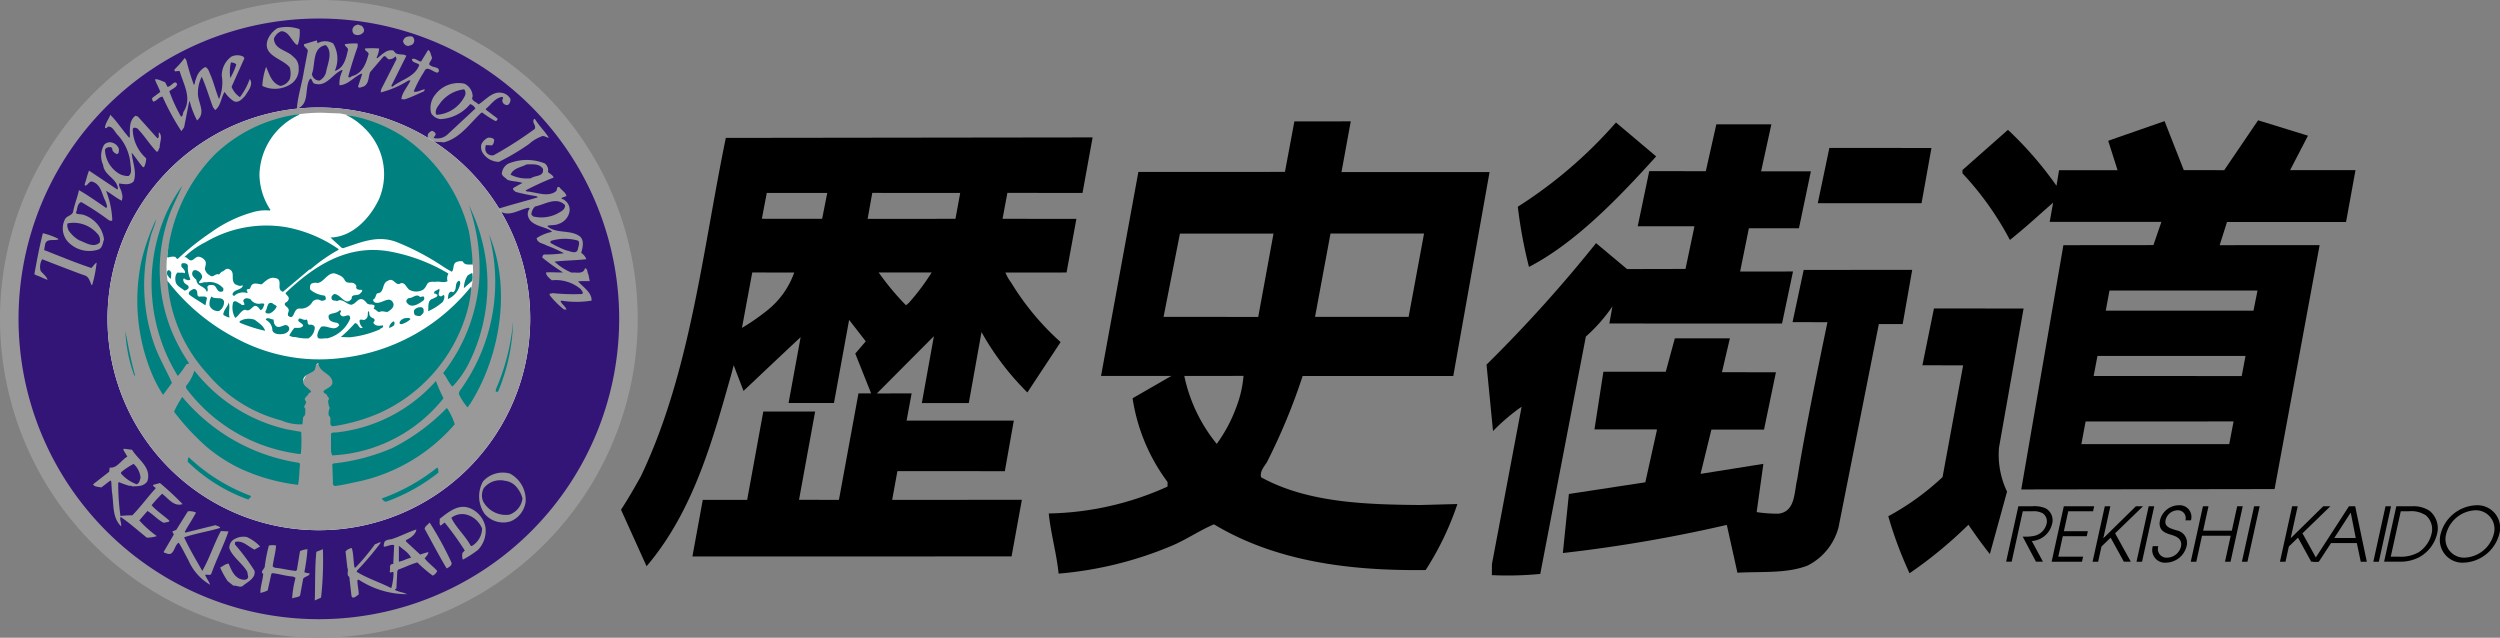 <svg id="レイヤー_1" data-name="レイヤー 1" xmlns="http://www.w3.org/2000/svg" width="168.571" height="43" viewBox="0 0 168.571 43"><rect x="0" y="0" width="168.571" height="43" fill="#808080" stroke="none"/><defs><style>.cls-1{fill:#999;}.cls-2{fill:#331577;}.cls-3{fill:#fff;}.cls-4{fill:#008180;}</style></defs><path d="M72.993,13.007l.68-3.742-24.732.033c-1.568,7.603-2.387,15.826-5.733,22.827-.423.763-.847,1.495-1.334,2.244l1.723,3.811c3.164-3.717,4.466-8.522,5.754-13.088l.119-.468.664,1.736s2.659-2.519,3.851-3.626l-.813,4.441h3.06l1.022-5.607,1.123,1.447-.708.826L58.74,26.525l-.855.001-1.317,7.18L53.877,33.7l1.086-5.949-3.495-.003L50.38,33.706l-2.993-.002-.699,3.817,21.52-.002L68.903,33.7l-8.746.007.354-1.941,7.243.005.606-3.411-7.23-.001.34-1.832-2.344.002,3.845-3.862-.814,4.513,3.167-.004.857-4.782a18.379,18.379,0,0,0,3.093,4.069l2.241-3.397a17.703,17.703,0,0,1-3.337-4.015,2.849,2.849,0,0,1-.383-.673l4.121-.004.664-3.615-4.98-.005.326-1.747ZM51.681,20.971a14.664,14.664,0,0,1-1.652,1.138l.694-3.736,2.831.004A5.682,5.682,0,0,1,51.681,20.971Zm3.754-6.218-4.064-.002.332-1.744,4.078.002ZM61.29,20.414l-.2.17a17.652,17.652,0,0,1-1.841-2.21l3.57-.002A15.008,15.008,0,0,1,61.29,20.414Zm3.135-5.659-5.923.003.314-1.751,5.93.001Z"/><path d="M85.037,32.184c-.106-.373.181-.699.381-1.004a40.788,40.788,0,0,0,2.417-5.827l10.157.001,2.447-13.753L90.455,11.6,91.08,8.183l-3.802.003-.636,3.405-9.883.001L74.241,25.348l4.746-.001-2.619,1.507a12.597,12.597,0,0,0,2.36,5.649l-.003.306a20.214,20.214,0,0,1-8.009,1.813c.141,1.381.524,2.676.665,4.057a25.034,25.034,0,0,0,7.637-1.882c.967-.408,1.871-1.035,2.838-1.442,4.183,2.511,9.171,3.146,14.274,3.081A19.756,19.756,0,0,0,98.27,33.986l-2.519.066C92.072,34.02,88.153,33.898,85.037,32.184Zm4.678-16.439,6.306.003-1.04,5.618-6.311.002ZM83.392,27.374a10.143,10.143,0,0,1-1.349,2.557,10.728,10.728,0,0,1-2.188-4.583l3.993-.002A7.503,7.503,0,0,1,83.392,27.374Zm-4.934-6.01,1.103-5.611,6.31-.002L84.84,21.37Z"/><path d="M109.709,18.143l3.942-.009.604-2.875-3.826-.002.777-3.72,3.814.007.71-3.16,3.711,0-.692,3.169,3.355.001-.804,3.839-3.376-.003-.591,2.92,3.566-.004-.74,3.51-11.643-.004.206-1.15a11.088,11.088,0,0,1-1.791,2.034L103.857,38.7a23.232,23.232,0,0,1-3.264.081l.006-.745,2.001-10.612a13.425,13.425,0,0,0-1.928,1.641l-.438-4.479a93.598,93.598,0,0,0,7.386-8.192Z"/><path d="M102.343,13.939a30.537,30.537,0,0,0,6.62-5.679l2.709,2.285c-2.455,2.716-5.408,5.816-8.576,7.453A31.526,31.526,0,0,1,102.343,13.939Z"/><path d="M118.448,34.53a8.94,8.94,0,0,0,1.476.105c1.162-.143,1.042-1.48,1.268-2.354.534-3.455,2.031-10.557,2.031-10.557l-2.354-.002.75-3.52,7.318-.007-.642,3.656-1.608-.001-2.72,13.718a4.044,4.044,0,0,1-2.081,2.566c-1.429.557-3.135.389-4.734.484l-.716-3.225A97.807,97.807,0,0,1,105.381,37.29l.407-3.982,5.153-.787.792-3.565-4.221-.001.602-3.888,4.206-.003.611-2.25,3.712,0-.535,2.284,3.64.002-.803,3.866-3.549.003-.729,2.983,4.234-.675Z"/><polygon points="123.351 9.975 130.235 9.978 129.567 13.7 122.571 13.7 123.351 9.975"/><path d="M134.173,37.359c-.476-.595-.998-1.317-1.445-1.977a29.196,29.196,0,0,1-3.97,3.272,26.683,26.683,0,0,1-1.434-3.845,17.487,17.487,0,0,0,3.659-2.639l1.388-7.535-2.746-.006.778-3.83,6.044.005-1.659,9.384a5.764,5.764,0,0,0,.544,2.961Z"/><path d="M158.191,14.967l.637-3.495-4.409-.002,1.204-2.321L152.26,8.112l-2.285,3.363-2.727-.005-1.295-3.303-3.8,1.325.632,1.983-3.946-.001-.173,1.053a24.416,24.416,0,0,0-3.273-3.773l-3.068,2.711-.002.219a20.681,20.681,0,0,1,3.202,4.495c1.036-.823,1.919-1.648,2.913-2.515l-.23,1.294,7.532.003-.538,1.565-6.071.006L136.29,33.003l17.082-.026,3.036-16.449-6.74.004.495-1.561Zm-7.877,14.98-9.971,0,.285-1.528,9.979-.003Zm.841-4.591-9.984-.002.258-1.356,9.982.003Zm1.065-5.766-.27,1.358-9.962,0,.251-1.36Z"/><path d="M136.094,34.135h.95a1.889,1.889,0,0,1,.889.141.916.916,0,0,1,.432,1.066,1.497,1.497,0,0,1-1.362,1.137l.749,1.395h-.47l-.896-1.693a2.937,2.937,0,0,0,.816-.056,1.095,1.095,0,0,0,.791-.793.658.658,0,0,0-.251-.718,1.245,1.245,0,0,0-.697-.141h-.652l-.749,3.401h-.374Z"/><path d="M139.16,34.135h2.047l-.075.339H139.46l-.296,1.344h1.617l-.074.339H139.09l-.303,1.379h1.673l-.075.339h-2.047Z"/><path d="M141.924,34.135h.374l-.473,2.148h.01l2.186-2.148h.48l-1.882,1.824,1.059,1.915h-.47l-.891-1.622-.617.597-.226,1.026h-.374Z"/><path d="M144.884,34.135h.374l-.823,3.74h-.374Z"/><path d="M145.534,36.828a.584.584,0,0,0,.608.773.976.976,0,0,0,.916-.743c.127-.576-.422-.722-.658-.798-.316-.101-.917-.243-.753-.986a1.32,1.32,0,0,1,1.273-1.006.789.789,0,0,1,.812,1.016h-.374a.525.525,0,0,0-.513-.678.856.856,0,0,0-.821.652c-.1.455.276.561.735.702a.857.857,0,0,1,.676,1.081,1.453,1.453,0,0,1-1.368,1.097.857.857,0,0,1-.907-1.112Z"/><path d="M148.541,34.135h.374l-.362,1.647h1.936l.362-1.647h.374l-.823,3.74h-.374l.386-1.753h-1.935l-.386,1.753h-.374Z"/><path d="M151.992,34.135h.374l-.824,3.74h-.374Z"/><path d="M154.557,34.135h.374l-.473,2.148h.01l2.186-2.148h.48l-1.882,1.824,1.059,1.915h-.47l-.891-1.622-.616.597-.226,1.026h-.374Z"/><path d="M158.387,34.135h.419l.784,3.74h-.409l-.264-1.258h-1.738l-.823,1.258h-.389Zm-.992,2.142h1.45l-.339-1.718Z"/><path d="M160.852,34.135h.374l-.823,3.74H160.03Z"/><path d="M161.58,34.135h1.091a1.98,1.98,0,0,1,1.15.308,1.52,1.52,0,0,1,.503,1.572,2.46,2.46,0,0,1-1.19,1.551,2.711,2.711,0,0,1-1.286.308h-1.092Zm-.375,3.401h.541a2.459,2.459,0,0,0,1.35-.303,2.078,2.078,0,0,0,.858-1.233,1.249,1.249,0,0,0-.364-1.238,1.786,1.786,0,0,0-1.17-.288h-.54Z"/><path d="M166.97,34.069a1.528,1.528,0,0,1,1.555,1.935,2.59,2.59,0,0,1-2.407,1.936,1.53,1.53,0,0,1-1.555-1.915A2.581,2.581,0,0,1,166.97,34.069Zm-.777,3.532A2.117,2.117,0,0,0,168.15,36.01a1.255,1.255,0,0,0-1.255-1.602,2.122,2.122,0,0,0-1.958,1.617A1.251,1.251,0,0,0,166.193,37.601Z"/><path class="cls-1" d="M21.5,43A21.5,21.5,0,1,0,0,21.5,21.5,21.5,0,0,0,21.5,43Z"/><path class="cls-2" d="M21.5,41.75A20.25,20.25,0,1,0,1.25,21.5,20.25,20.25,0,0,0,21.5,41.75Z"/><path class="cls-1" d="M21.331,37.207l.441-.176a22.588,22.588,0,0,1-.123,3.263l-.423.194C21.26,39.448,21.225,38.222,21.331,37.207Z"/><path class="cls-1" d="M19.699,40.356a6.742,6.742,0,0,1,.23-1.393l-.168-.088c-.485-.026-.944-.185-1.393-.229l-.071.044-.247,1.12a1.916,1.916,0,0,1-.494.168c0-.432.159-.847.194-1.288-.247-.141.106-.326.106-.512a9.995,9.995,0,0,1,.274-1.393,1.127,1.127,0,0,1,.485,0c-.026.459-.176.935-.229,1.411l.15.088c.459.035.953.176,1.42.211l.062-.062.211-1.27a1.415,1.415,0,0,1,.503-.132,11.713,11.713,0,0,1-.211,1.552,1.27,1.27,0,0,0,.362.079c-.027.203-.318.185-.441.361l-.212,1.147C20.078,40.294,19.858,40.268,19.699,40.356Z"/><path class="cls-1" d="M23.695,40.145l-.141-1.244c-.229-.159-.018-.388-.132-.617l-.123-1.102a.694.694,0,0,1,.423-.229c.124.406.097.882.185,1.314h.071a15.425,15.425,0,0,0,1.305-1.57c.141-.027.247-.141.405-.123A21.469,21.469,0,0,1,24.1,38.451a.133.133,0,0,0-.044.106c.741.459,1.57.706,2.328,1.102a3.886,3.886,0,0,0,.15-1.058c-.071-.124-.238.123-.256-.088.071-.185-.088-.485.238-.485l.062-1.27c-.229-.07-.458.097-.697.106a.587.587,0,0,1,.079-.379.907.907,0,0,1,.423-.123c.582-.185,1.12-.476,1.694-.661-.044.335-.414.591-.714.723l.035.106.935.864a5.457,5.457,0,0,1,.547-.168c.018.141-.141.291-.247.423.247.318.573.538.847.847a.584.584,0,0,1-.3.318,8.936,8.936,0,0,1-1.041-.891c-.468.132-.829.326-1.288.485l-.062.106-.062,1.164a.263.263,0,0,0-.106.088c.229.15.582.168.821.3a5.945,5.945,0,0,1-3.254-.979c-.035,0-.053.035-.088.026-.009.309.088.635.088.97C24.065,40.162,23.747,40.48,23.695,40.145Z"/><path class="cls-1" d="M15.36,39.192a5.042,5.042,0,0,1-.512-.926c.194-.088.37-.265.573-.256.176.432.406.997.952,1.076.159.026.344-.018.362-.185l-.062-.344c-.291-.538-.997-.997-1.208-1.587a.649.649,0,0,1,.379-.635,1.185,1.185,0,0,1,.803-.123,2.887,2.887,0,0,1,.891.635l-.379.212c-.423-.203-.821-.661-1.314-.511v.168a14.123,14.123,0,0,1,1.314,1.764c.106.468-.406.732-.723.97-.194.238-.476,0-.697.044Z"/><path class="cls-1" d="M12.714,37.798c-.22-.406-.414-.811-.661-1.208-.344.194-.291,1.005-.882.697-.071.027-.115-.044-.132-.079l.679-1.164c-.018-.097-.088-.115-.088-.212l.256-.106.785-1.252a1.057,1.057,0,0,1,.547.088c-.23.441-.529.865-.759,1.306l.044.044,2.029-.502c.106.061.274.071.317.185-.82.247-1.623.362-2.434.635.353.776.803,1.517,1.226,2.267.485-.847.785-1.817,1.252-2.69l.512.026c-.335.979-.82,1.896-1.164,2.875-.097.115-.282,0-.406.062.079.212.256.423.335.661A3.533,3.533,0,0,1,12.714,37.798Z"/><path class="cls-1" d="M30.115,38.328c-.52-.882-.997-1.782-1.482-2.672.018-.176.238-.291.335-.423A22.619,22.619,0,0,1,30.45,37.948C30.485,38.133,30.247,38.266,30.115,38.328Z"/><path class="cls-2" d="M26.896,36.802c.265.238.644.441.82.802-.282.062-.538.221-.82.274Z"/><path class="cls-1" d="M31.209,37.737a.77.77,0,0,1-.018-.467l.15-.15a20.054,20.054,0,0,0-1.358-1.887l-.274.212c-.115-.097-.044-.309-.062-.459.626-.485,1.305-1.076,2.134-.679a1.744,1.744,0,0,1,.953,1.244,1.857,1.857,0,0,1-.503,1.526A7.494,7.494,0,0,1,31.209,37.737Z"/><path class="cls-2" d="M31.738,36.802c-.344-.661-.98-1.208-1.305-1.887a1.178,1.178,0,0,1,1.12-.185,1.588,1.588,0,0,1,.953.908,1.399,1.399,0,0,1-.697,1.182Z"/><path class="cls-1" d="M9.901,36.255c-.6-.485-1.155-.979-1.764-1.402-.097.203.079.423.026.635-.617-.609-.476-1.499-.617-2.328l-.044-.697L7.44,32.401l-.609.468c-.176-.044-.476-.035-.556-.212L7.361,31.81l.035-.282c.494.062.759-.485,1.191-.741l-.273-.459.035-.071.556.071c.397.661,1.331,1.191,1.032,2.117-.238.37-.661.335-1.014.353-.088-.079-.168-.009-.273-.062a5.265,5.265,0,0,1-.635-.229l-.044.062a16.097,16.097,0,0,0,.15,2.223,5.934,5.934,0,0,1,.803-.044c.555-.573,1.023-1.217,1.57-1.817-.026-.115-.194-.106-.168-.238l.459-.123a19.541,19.541,0,0,1,1.526,1.42c-.582.194-.952-.37-1.376-.697a7.446,7.446,0,0,0-.714.776c.362.406.82.688,1.2,1.041-.018.141-.247.071-.353.15-.406-.168-.759-.609-1.129-.803l-.547.635a7.899,7.899,0,0,0,1.182,1.058A2.364,2.364,0,0,1,9.901,36.255Z"/><path class="cls-1" d="M32.673,34.641a2.067,2.067,0,0,1-.106-2.178,1.779,1.779,0,0,1,1.817-.529,2.005,2.005,0,0,1,1.058,1.905,1.668,1.668,0,0,1-1.014,1.314A1.639,1.639,0,0,1,32.673,34.641Z"/><path class="cls-2" d="M32.584,33.821a1.017,1.017,0,0,1,.044-.917,1.413,1.413,0,0,1,1.42-.485,1.181,1.181,0,0,1,.829.485,1.84,1.84,0,0,1,.353.706,1.335,1.335,0,0,1-.882,1.093A1.734,1.734,0,0,1,32.584,33.821Z"/><path class="cls-2" d="M8.163,31.933v-.088a4.711,4.711,0,0,1,.847-.565,1.447,1.447,0,0,1,.467.926c-.044.168-.07.362-.256.45A2.561,2.561,0,0,1,8.163,31.933Z"/><path class="cls-1" d="M38.026,20.865a5.722,5.722,0,0,1-.953-.952c-.062-.185.097-.079.168-.15a13.754,13.754,0,0,0,2.011.062c.123-.115-.044-.211-.08-.318a2.612,2.612,0,0,0-1.967-.608c-.159-.15-.379-.291-.388-.529.371-.026.758.009,1.147,0a14.875,14.875,0,0,1-1.394-.997c-.009-.106.062-.238.185-.212a8.791,8.791,0,0,0,1.27-.088,9.675,9.675,0,0,0-1.182-.529c-.247-.15-.591-.132-.661-.485a2.824,2.824,0,0,1,1.041-.423l-.106-.106c-.529-.291-1.385-.317-1.526-1.014a.615.615,0,0,1,.132-.467l-.07-.044c-.67.115-1.385.706-2.029.168v-.106c.882-.273,1.738-.494,2.628-.758-.009-.097-.141-.071-.212-.106a9.663,9.663,0,0,1-1.296-.274c-.044-.088-.221-.123-.124-.256.203-.115.406-.238.609-.335-.353-.124-.653-.088-1.014-.212-.124-.141-.326-.22-.379-.406A.857.857,0,0,1,34.26,11.04a3.261,3.261,0,0,1,2.478-.018.586.586,0,0,1,.212.573c.123.132.327.194.379.379a19.271,19.271,0,0,0-1.887.864c.062.115.229.062.344.106.538.08,1.173.318,1.667-.018.114-.079.088-.22.15-.318h.106c.141.212.441.362.485.609l-.335.132c.018.115.176.07.229.167a.767.767,0,0,1,.317.723,1.075,1.075,0,0,1-.758.864c-.212.106-.521.053-.723.123v.044c.617.52,1.587.185,2.205.697.282.282.15.758.062,1.085a.89.89,0,0,1,.344.423c-.706.088-1.42.079-2.143.168a3.945,3.945,0,0,0,1.147.741c.327-.044.785.141.908-.3.194.044.141.291.23.423l.088.45c-.265.009-.485-.018-.785.017.309.37.944.75.908,1.296a6.364,6.364,0,0,1-2.046,0l-.044.035c.079.212.335.353.397.573Z"/><path class="cls-1" d="M6.17,19.216c-.115-.247-.168-.576-.503-.661-.21-.064-2.046-.767-2.822-1.076a1,1,0,0,0-.106.785c.159.203.406.37.468.608-.265-.097-.511-.227-.769-.317l-.121-.062c.168-.935.344-1.869.573-2.769a4.78,4.78,0,0,1,1.041.379v.044c-.326.106-.794-.097-.891.335-.018.123-.044.256-.062.379,1.05.414,2.099.847,3.175,1.208.141-.115.212-.274.362-.362a8.173,8.173,0,0,1-.3,1.508Z"/><path class="cls-2" d="M37.118,16.376c-.044-.097.071-.168.15-.168a3.22,3.22,0,0,1,1.711.018c.132.141.035.353,0,.512-.062.476-.538.185-.785.15A7.072,7.072,0,0,1,37.118,16.376Z"/><path class="cls-1" d="M4.538,16.253A1.347,1.347,0,0,1,4.371,14.806c.123-.265.441-.247.556-.503.088-.511.291-.979.397-1.482.635.362,1.235.794,1.843,1.208.115-.15-.026-.3-.044-.45-.265-.459-.273-1.111-.891-1.332-.238-.053-.291.247-.485.273l-.044-.079c.115-.309.176-.635.3-.935l1.905,1.27.044-.044c-.044-.697-.935-.908-.997-1.605A1.478,1.478,0,0,1,7.017,9.77a.521.521,0,0,1,.556-.15.674.674,0,0,1,.441.406c0,.132.026.326-.123.362a.517.517,0,0,1-.318-.273A.167.167,0,0,0,7.467,9.92c-.159,0-.344.018-.388.194a1.961,1.961,0,0,0,.997,1.623,1.283,1.283,0,0,0,.591.132c.247-.176.159-.538.132-.802a3.29,3.29,0,0,0-.873-1.976c-.203-.212-.335-.608-.67-.547-.018.088-.115.079-.176.106,0-.326.247-.609.362-.908.459.459.829,1.05,1.27,1.543l.044-.044c.009-.529-.07-1.102.379-1.438l.168.062,1.314,1.464c.159-.062.044-.282.106-.406.274.273.026.697.044,1.041-.088.079-.062.247-.194.273-.476-.485-.829-1.085-1.305-1.57-.132-.053-.3-.123-.318.088a2.703,2.703,0,0,0,.908,1.923,1.372,1.372,0,0,1-.15.6l-.088-.026c-.265-.309-.485-.653-.741-.953.044.618.37,1.323.132,1.931-.256.273-.661.185-.979.141-.035.229.15.414.176.635a.78.78,0,0,1,0,.529c-.388-.194-.688-.459-1.058-.67A6.047,6.047,0,0,1,7.572,14.85c-.079.088-.185.018-.256-.018a17.377,17.377,0,0,0-1.843-1.208c-.3.141-.238.494-.362.741.115.097.309.071.467.106a2.018,2.018,0,0,1,1.438,1.675c-.097.247-.097.617-.441.697A1.972,1.972,0,0,1,4.538,16.253Z"/><path class="cls-2" d="M4.609,15.511c-.044-.141-.115-.317-.044-.45a2.116,2.116,0,0,1,1.984.679.618.618,0,0,1,.176.617c-.432.388-.961-.009-1.376-.15A2.155,2.155,0,0,1,4.609,15.511Z"/><path class="cls-2" d="M35.83,14.471a.809.809,0,0,1,.247-.547c.662-.132,1.42-.679,2.011-.106.053.212-.132.37-.291.459a2.356,2.356,0,0,1-1.843.318Z"/><path class="cls-2" d="M34.428,11.781c.176-.45.705-.494,1.085-.697.388,0,.856-.071,1.094.3.097.547-.529.423-.803.635A2.454,2.454,0,0,1,34.428,11.781Z"/><path class="cls-1" d="M32.584,10.361a.757.757,0,0,1-.123-.635.931.931,0,0,1,.441-.441c.168-.009.344,0,.423.15-.026.141-.026.335-.212.379-.097-.044-.238,0-.335-.044a.551.551,0,0,0,0,.485.477.477,0,0,0,.511.211,25.287,25.287,0,0,0,2.769-1.773c.115-.256-.22-.423-.044-.679l.061.018c.265.441.679.847.935,1.252-.168.009-.353-.203-.547-.062a2.492,2.492,0,0,0-.785.485,15.461,15.461,0,0,1-2.037,1.208A1.319,1.319,0,0,1,32.584,10.361Z"/><path class="cls-1" d="M28.907,9.373a.332.332,0,0,1,.018-.423c.088-.062.176-.159.273-.106.08.053.15.088.176.185.009.115-.106.176-.132.274a1.005,1.005,0,0,0,.908-.212l1.905-1.773a.596.596,0,0,0-.353-.3,2.776,2.776,0,0,1-1.993,1.014.831.831,0,0,1-.635-.397,1.413,1.413,0,0,1,.273-1.252,1.958,1.958,0,0,1,1.967-.741.966.966,0,0,1,.556.873c-.15.273.265.353.397.529.555-.362,1.014-.997,1.737-.741a.833.833,0,0,1,.406.353.41.41,0,0,1-.168.423.319.319,0,0,1-.361-.229c-.053-.124.097-.229,0-.318-.485.044-.767.529-1.12.803v.062l.758.573c.071.097-.018.168-.106.194a6.343,6.343,0,0,1-.891-.573l-.079.018c-.803.758-1.429,1.711-2.522,1.993C29.559,9.541,29.224,9.647,28.907,9.373Z"/><path class="cls-1" d="M10.959,6.516c-.256.018-.388.309-.635.335-.035-.08-.106-.168-.044-.256q.265-.198.529-.397c-.097-.291-.265-.555-.361-.847.238-.035.45.123.679.185l.167.317c.247.009.503-.529.653-.167-.062.229-.353.309-.529.467a11.109,11.109,0,0,0,.785,1.711c.168-.035.106-.247.194-.362.555-.9-.027-1.826-.274-2.681-.079-.123-.432.132-.344-.15a6.918,6.918,0,0,0,.679-.767l.106.15a15.322,15.322,0,0,0,.512,1.676c.088-.097.062-.282.141-.406a1.263,1.263,0,0,1,.617-.802c.229.07.274.37.379.573.212.52.344,1.067.556,1.587a2.931,2.931,0,0,0,.185-1.587,1.591,1.591,0,0,1,.635-1.27.916.916,0,0,1,.829,0l.061.106-.864,1.923a1.496,1.496,0,0,0,.564.697,4.442,4.442,0,0,0,.661-1.226c.274.388-.115.802-.317,1.147-.194.194-.424.485-.741.361a2.073,2.073,0,0,1-.635-.635c-.247.371-.238.909-.635,1.226l-.15-.194c-.256-.679-.459-1.385-.758-2.055a2.315,2.315,0,0,0-.256,1.058c-.053.644.591,1.341-.062,1.887a5.794,5.794,0,0,1-.494-1.288h-.035l-.344,1.755-.185.256A16.92,16.92,0,0,1,10.959,6.516Z"/><path class="cls-2" d="M29.392,7.68c-.062-.326.159-.529.317-.767a2.369,2.369,0,0,1,1.588-.891.418.418,0,0,1,.044.45,2.278,2.278,0,0,1-1.888,1.27Z"/><path class="cls-1" d="M20.017,7.336c.062-.873.353-1.711.485-2.584L20.758,3.42c-.035-.185-.309-.247-.256-.441l.864-.256.044.194a1.034,1.034,0,0,1,1.058.018,1.999,1.999,0,0,1,.106,1.843c.617-.168.767-.864.891-1.42.009-.176-.221-.203-.212-.379a4.01,4.01,0,0,1,.864-.044v.212c-.238.662-.45,1.341-.635,2.029.115.132.203-.062.318-.062.679-.211.899-.891,1.058-1.482-.026-.159-.265-.176-.247-.362a5.737,5.737,0,0,1,.953,0,1.554,1.554,0,0,1-.176.617l.044.044c.344-.256.67-.653,1.12-.512.167.371.591.159.847.344L26.384,5.793l.062.062c.609-.494,1.552-.67,1.826-1.482-.159-.159-.529-.15-.485-.397.176-.071.361.106.547.168h.061l.467-.767c.168.044.176.309.256.467.062.238-.37.458-.062.591.177.132.6.071.53.388l-.088.079c-.3-.027-.714-.529-.891-.079a8.22,8.22,0,0,0-.714,1.349c.273.079.494-.133.758-.15l-.062.132c-.432.194-.856.397-1.297.547l-.229-.018c.044-.45.432-.838.617-1.27l-.15.018a6.362,6.362,0,0,1-1.861.802l.035-.212,1.023-2.011a.272.272,0,0,0-.07-.212.479.479,0,0,1-.353.194c-.221.088-.282-.388-.494-.123l-.847.988c-.141.326-.062.767-.441.979-.123.009-.326.159-.379,0l.274-.829-.044-.044c-.511.22-.908.767-1.482.785a1.887,1.887,0,0,1,.211-.997l-.044-.035c-.644.273-1.041,1.164-1.834.926-.211-.018-.194-.582-.388-.212C20.546,6.057,20.863,7.054,20.017,7.336Z"/><path class="cls-1" d="M17.688,5.793a4.567,4.567,0,0,1,.256-1.288c.211.476.37,1.12.97,1.288a.855.855,0,0,0,.635-.485,1.336,1.336,0,0,0-.018-.767c-.485-.609-1.852-.767-1.482-1.861a1.645,1.645,0,0,1,.67-.785,2.571,2.571,0,0,1,1.481.071,2.409,2.409,0,0,1-.123,1.058l-.106-.026c-.335-.291-.52-.908-1.014-.891a.888.888,0,0,0-.485.494c.018.75.89.767,1.305,1.226a.894.894,0,0,1,.361.741,1.186,1.186,0,0,1-.468,1.058A1.946,1.946,0,0,1,17.688,5.793Z"/><path class="cls-2" d="M21.031,4.99c.256-.67,0-1.781.935-1.949.485.441.15,1.208.035,1.738a.86.86,0,0,1-.459.653A.513.513,0,0,1,21.031,4.99Z"/><path class="cls-2" d="M15.572,4.205c.106.018.282.035.362.15a4.941,4.941,0,0,1-.406.908A2.86,2.86,0,0,1,15.572,4.205Z"/><path class="cls-1" d="M27.187,2.829c-.035-.123.071-.203.106-.273a.653.653,0,0,1,.512-.088.339.339,0,0,1,.088.423c-.07.159-.238.159-.361.212A.388.388,0,0,1,27.187,2.829Z"/><path class="cls-1" d="M23.871,2.3A.363.363,0,0,1,23.8,1.877a.378.378,0,0,1,.256-.194c.124-.071.203.053.318.044.123.115.238.291.132.45A.496.496,0,0,1,23.871,2.3Z"/><path class="cls-3" d="M21.5,35.75A14.25,14.25,0,1,0,7.25,21.5,14.25,14.25,0,0,0,21.5,35.75Z"/><path class="cls-4" d="M21.392,22.638a1.096,1.096,0,0,1,.274-.608c.388-.132.882.37,1.208-.106a.253.253,0,0,0-.212-.168.892.892,0,0,1-.379-.132.331.331,0,0,1-.106-.379c.194-.159.52-.097.715-.317a.08.08,0,0,1,.106.062c-.044.097-.115.159-.018.256.185.274.608-.247.635.229a2.263,2.263,0,0,1-1.543,1.341c-.221-.027-.432.071-.635-.027Z"/><path class="cls-4" d="M19.929,22.726a.649.649,0,0,1-.423-.106,3.034,3.034,0,0,1,.344-.511c.203-.018.432.062.591-.141-.027-.229-.511-.256-.256-.494.167,0,.309.15.485.071.133.088,0,.309.194.353.159-.026.336.027.362.194a.906.906,0,0,1-.423.723A2.794,2.794,0,0,1,19.929,22.726Z"/><path class="cls-4" d="M22.98,22.726a9.512,9.512,0,0,0,.953-.935c.247-.018.256.458.529.299a.578.578,0,0,1-.212-.511c.132-.088.3.079.424-.079.176-.115.097-.344.15-.512.123.026.035.22.123.3.071.194.379.123.3.379a.097.097,0,0,0-.026.168c.15.168.397.132.591.106.097.168-.141.168-.211.274a6.917,6.917,0,0,1-2.011.529Z"/><path class="cls-4" d="M18.367,22.285a.808.808,0,0,0-.45-.723c.08-.229.353-.018.529-.018.018.185.035.388.238.485.3.106.591-.326.803.044.07.229-.132.362-.3.423C18.905,22.567,18.474,22.567,18.367,22.285Z"/><path class="cls-4" d="M16.163,21.756c-.044-.141.123-.141.194-.194a1.246,1.246,0,0,1,.82,0c.256.203.609.415.697.741A9.662,9.662,0,0,1,16.163,21.756Z"/><path class="cls-4" d="M26.235,22.109a.564.564,0,0,1,.3-.441c.106.044.062.185.044.256A.767.767,0,0,1,26.235,22.109Z"/><path class="cls-4" d="M26.957,21.835c-.062-.194.168-.317.318-.379.115.009.318-.07.406.062a1.424,1.424,0,0,1-.617.344Z"/><path class="cls-4" d="M15.722,20.38c.15-.185.335.061.502.106.053.088.141.088.238.079.071-.123-.124-.22-.026-.362.123-.141.3-.088.45-.035a.662.662,0,0,0,.741.291c.044.009.221-.027.185.106-.053.123-.088.318-.256.344-.08-.115-.203-.309-.379-.282-.247.106-.327.414-.652.256-.291.062-.406.397-.662.556A1.363,1.363,0,0,1,15.722,20.38Z"/><path class="cls-4" d="M15.06,21.227c-.009-.308.291-.529.361-.829.115.353-.044.67.062,1.014A1.019,1.019,0,0,1,15.06,21.227Z"/><path class="cls-4" d="M19.426,21.288c-.062-.185.106-.3.018-.468-.061-.15-.326-.203-.211-.406a.37.37,0,0,0,.229-.229c.053-.212-.15-.256-.212-.423,1.923-1.843,4.181-3.298,6.985-2.813a11.873,11.873,0,0,1,4.004,1.499.65.65,0,0,0-.062.511c-.265.141-.538-.009-.785.044-.177.009-.432-.053-.574.123-.097.176-.194.415-.423.468a.918.918,0,0,1-.802-.062c-.194-.141-.3-.538-.591-.423-.335.212-.441-.432-.847-.176-.441.168-.194.82-.723.847-.123.123-.079.326-.256.406-.053.097.071.221.176.229.432.071.953-.547,1.182.071.035.265-.203.423-.406.547-.203.009-.335-.097-.529,0-.168.026-.238-.194-.397-.194.009-.079.07-.176.044-.247-.168-.106-.327-.009-.494-.132-.124-.159-.291-.353-.503-.274-.22.088-.326.335-.573.362-.336-.035-.609-.476-.953-.238-.132-.088-.3.018-.361-.168-.044-.167.062-.229.168-.317.441-.009.785.891,1.191.3-.044-.326.388-.15.547-.317.071-.079.168-.141.15-.256-.15-.026-.353.027-.406-.168.062-.15-.088-.247-.185-.3-.22-.053-.423.044-.573-.168-.115-.3-.441-.388-.697-.485-.485-.035-.714.591-1.146.653a.564.564,0,0,0-.441.062.457.457,0,0,0-.044.388,1.758,1.758,0,0,0,.953.397c.088.062.088.159.088.256a.401.401,0,0,1-.318.088.443.443,0,0,0-.573.062.893.893,0,0,1-.891.467C19.752,20.794,19.876,21.659,19.426,21.288Z"/><path class="cls-4" d="M27.972,21.244a.445.445,0,0,1-.044-.335.527.527,0,0,1,.406-.194.198.198,0,0,1,.229.229c.035.168-.124.274-.229.362A.75.75,0,0,1,27.972,21.244Z"/><path class="cls-4" d="M17.9,20.988c.15-.185.088-.67.468-.547.08.106.247.123.291.23a.929.929,0,0,1-.485.467C18.076,21.138,17.882,21.165,17.9,20.988Z"/><path class="cls-4" d="M28.863,20.988c.053-.273-.071-.758.335-.847.106-.079.291-.088.3-.256-.071-.026-.115-.115-.212-.079-.079-.22.221-.203.318-.344.115.159-.15.37.062.511.115.035.168-.053.256-.088.106.132,0,.335-.062.468A3.818,3.818,0,0,1,28.863,20.988Z"/><path class="cls-4" d="M14.134,20.609a.981.981,0,0,1,.123-.618c.256.238.697-.035.847.318a.69.69,0,0,1-.335.661A.602.602,0,0,1,14.134,20.609Z"/><path class="cls-4" d="M27.425,20.398c-.079-.124.035-.265.15-.3.265.018.512-.344.758-.062a.505.505,0,0,1,.229-.044.2.2,0,0,1,0,.256C28.236,20.495,27.734,20.838,27.425,20.398Z"/><path class="cls-4" d="M12.758,19.868c-.106-.185.123-.291.247-.362a.196.196,0,0,1,.256.088c.097.141-.044.467.273.397.176.018.326-.044.423.106l-.106.494C13.508,20.345,13.111,20.142,12.758,19.868Z"/><path class="cls-4" d="M30.194,20.168c.035-.176,0-.397.194-.494.106-.035.15.097.229-.018.203-.203.027-.573.318-.723.097-.009.07.106.106.15A1.424,1.424,0,0,1,30.194,20.168Z"/><path class="cls-4" d="M15.678,19.851c.053-.291.414-.282.609-.45.035-.044.132-.123.044-.168-.15.106-.317-.009-.468-.062-.37-.309.071-.855-.458-1.04-.212-.053-.291.176-.468.194l-.168.185c-.247-.115-.406.273-.635.044a.586.586,0,0,1-.318-.441c.027-.176.124-.397,0-.555a.643.643,0,0,0-.405-.247c-.265-.035-.415.406-.679.185l-.212-.168c-.009.026-.035.018-.062.018l-.018-.018a5.615,5.615,0,0,1,1.411-.997,8.099,8.099,0,0,1,5.441-1.014,9.165,9.165,0,0,1,3.519,1.464l.018.062a10.916,10.916,0,0,0-1.905,1.332h-.062l-1.781,1.499c-.512-.159.071-.838-.529-.926-.37-.097-.653.212-.908.423-.238,0-.6-.194-.741.168a.221.221,0,0,1-.088.15.21.21,0,0,0-.185.062c.009.071.088.141.044.212a.892.892,0,0,0-.891.194C15.731,19.921,15.686,19.913,15.678,19.851Z"/><path class="cls-4" d="M13.243,18.872c-.141-.141-.37-.309-.256-.547.062-.15.247-.123.335-.062a.56.56,0,0,1,.3.335c.053.22-.159.282-.211.467.15.088.3-.079.485-.026a1.204,1.204,0,0,1,1.164.406c0,.079.018.194-.08.212-.406.115-.318-.423-.661-.441-.106.009-.335-.026-.335.168.018.088.062.238-.044.291C13.825,19.269,13.27,19.339,13.243,18.872Z"/><path class="cls-4" d="M11.841,19.004c-.044-.229-.027-.52.15-.635.141.053.335-.026.467.062.08-.159-.123-.326-.229-.45.009-.079-.035-.211.079-.229.15-.018.3,0,.362.15a1.891,1.891,0,0,0,.168.926c-.088.132-.247.035-.362,0l-.062-.062c-.106.062-.044.194,0,.274.088.159.414.194.273.423a.429.429,0,0,1-.247.132C12.22,19.401,11.92,19.304,11.841,19.004Z"/><path class="cls-4" d="M11.277,18.537c-.018-.115-.053-.265.08-.318.115-.009.15.088.194.168l-.027.406C11.4,18.757,11.356,18.616,11.277,18.537Z"/><path class="cls-1" d="M7.25,21.5A14.25,14.25,0,1,1,21.5,35.75,14.25,14.25,0,0,1,7.25,21.5ZM19.125,7.951l-.533.213-.533.213-.533.213-.533.213-.577.422-.577.423-.577.423-.577.423s-.161.255-.408.652-.58.936-.922,1.503-.695,1.162-.982,1.672a9.665,9.665,0,0,0-.588,1.161,5.803,5.803,0,0,0-.511,1.773,6.236,6.236,0,0,0,.024,1.681,12.516,12.516,0,0,0,.534,1.581c.081.346.143.553.143.553l.639.699.64.699.639.699.639.699,1.35,1.006,1.35,1.006,1.35,1.006,1.35,1.006.071-.45.071-.45.071-.45.071-.45.201-.367.201-.367.201-.367.201-.367.213-.035.213-.036.213-.035.213-.036.26.083.261.083.261.083.26.083s0,.109-.002.276-.007.39-.016.618-.022.46-.042.645a.848.848,0,0,1-.082.356c-.035.036.018.11.118.201a3.935,3.935,0,0,0,.397.303c.151.104.306.203.424.276s.197.121.197.121l.817-.261.817-.26.817-.261.817-.261.722-1.018.723-1.018.722-1.018.722-1.018s.148-.278.369-.7S31.31,20.564,31.603,19.99a4.801,4.801,0,0,0,.284-1.255,6.713,6.713,0,0,0,0-.805,8.28,8.28,0,0,0-.284-1.184c-.171-.497-.252-1.03-.474-1.658s-.64-.912-.805-1.373a2.855,2.855,0,0,0-.758-.947l-.237-.568-.26-.166-.355-.497-.426-1.089-.521-.521-.853-.474L26.061,9.12l-.837-.363-.594-.593-.943-.355-.727-.158L22.115,7.62a8.912,8.912,0,0,0-1.105,0c-.353.022-.53.038-.805.079s-.521.108-.679.142S19.125,7.951,19.125,7.951Z"/><path class="cls-4" d="M22.177,28.035a.728.728,0,0,1,.062-.529,1.001,1.001,0,0,1-.106-.529c.15-.123-.088-.238-.106-.379-.097-.053-.221-.097-.212-.229.203-.203.67-.282.591-.679-.124-.529-.873-.591-.935-1.182-.256-.018-.132.37-.318.503-.247.194-.723.265-.714.679-.035.335.397.485.529.697.018.106-.132.071-.168.168-.053.168-.388.291-.176.494.088.203-.247.326-.035.503-.018.176.053.45-.15.573l-.044.485a3.217,3.217,0,0,1-1.42-.256,9.741,9.741,0,0,1-4.974-3.131,10.309,10.309,0,0,1-2.708-6.288,13.909,13.909,0,0,0,4.639,3.881,11.819,11.819,0,0,0,7.02,1.332,13.088,13.088,0,0,0,8.784-4.789h.044a8.085,8.085,0,0,1-.361,1.905,10.722,10.722,0,0,1-5.777,6.562,12.194,12.194,0,0,1-3.193.917C22.107,28.705,22.424,28.203,22.177,28.035Z"/><path class="cls-4" d="M12.547,26.174v-.15a3.117,3.117,0,0,0,.564-1.032,11.015,11.015,0,0,0,6.245,3.96l.953.168a10.1,10.1,0,0,1-.018,1.455l-.044.044A11.268,11.268,0,0,1,12.547,26.174Z"/><path class="cls-4" d="M25.749,33.609A13.007,13.007,0,0,0,29.48,31.528c.088.07.079.22.079.344a12.408,12.408,0,0,1-3.554,1.967C25.908,33.785,25.785,33.724,25.749,33.609Z"/><path class="cls-4" d="M12.652,31.131l.035-.274h.07a12.402,12.402,0,0,0,4.145,2.575c.071.132-.123.141-.15.256A11.338,11.338,0,0,1,12.652,31.131Z"/><path class="cls-4" d="M22.451,32.568l-.044-1.27.062-.044a13.786,13.786,0,0,0,3.96-1.032,13.761,13.761,0,0,0,3.704-2.716,4.092,4.092,0,0,1,.529,1.102,11.924,11.924,0,0,1-6.456,3.854c-.511.097-.988.229-1.544.3A.164.164,0,0,1,22.451,32.568Z"/><path class="cls-4" d="M16.286,31.634a10.672,10.672,0,0,1-2.328-1.482,16.204,16.204,0,0,1-2.223-2.39,6.513,6.513,0,0,1,.556-.997A12.702,12.702,0,0,0,20.184,31.21l.044.088c-.053.494-.035.908-.132,1.394A12.889,12.889,0,0,1,16.286,31.634Z"/><path class="cls-4" d="M30.935,26.554l.044-.168a12.461,12.461,0,0,0,1.993-10.583c1.543,3.651.741,8.255-1.27,11.43l-.176.238A3.793,3.793,0,0,1,30.935,26.554Z"/><path class="cls-4" d="M10.174,25.037a12.911,12.911,0,0,1-.635-7.452,14.214,14.214,0,0,1,.997-2.813c-.088.45-.335.891-.423,1.376a12.193,12.193,0,0,0,.291,7.091c.318.891.803,1.711,1.191,2.575l-.6.811A9.009,9.009,0,0,1,10.174,25.037Z"/><path class="cls-4" d="M33.431,26.262a14.556,14.556,0,0,0,1.164-4.595,12.903,12.903,0,0,1-1.014,4.745h-.15Z"/><path class="cls-4" d="M29.877,25.16a11.643,11.643,0,0,0,2.434-6.2,13.078,13.078,0,0,0-.697-5.124,11.928,11.928,0,0,1-.062,10.777,6.664,6.664,0,0,1-1.041,1.455C30.238,25.813,30.124,25.416,29.877,25.16Z"/><path class="cls-4" d="M11.991,25.354A11.859,11.859,0,0,1,11.1,14.639a11.12,11.12,0,0,1,1.191-2.117c-.3.732-.688,1.411-.935,2.161a10.921,10.921,0,0,0,.088,7.303,11.566,11.566,0,0,0,1.27,2.452c.062.141-.097.088-.15.133A6.187,6.187,0,0,1,11.991,25.354Z"/><path class="cls-4" d="M9.054,25.328a9.854,9.854,0,0,1-.6-3.007c.194,1.014.379,2.037.661,3.007Z"/><path class="cls-4" d="M22.319,30.452V29.243c.062-.088.211-.088.3-.079a10.461,10.461,0,0,0,6.774-3.475,11.27,11.27,0,0,0,.512,1.164,10.214,10.214,0,0,1-7.514,3.854Z"/><path class="cls-4" d="M29.771,17.902a17.204,17.204,0,0,0-3.043-1.588c-1.305-.485-2.417.044-3.598.423l-.088-.026c-.238-.22-.538-.485-.759-.697,1.517-.026,2.752-1.393,3.316-2.69A4.307,4.307,0,0,0,24.541,8.606a4.538,4.538,0,0,0-1.226-.864,9.964,9.964,0,0,1,3.792,1.42,10.917,10.917,0,0,1,4.507,6.412A16.045,16.045,0,0,1,31.87,17.84c-.212-.026-.529.079-.661-.211a.671.671,0,0,0-.503.079c-.176.168-.088.441-.238.617A8.095,8.095,0,0,1,29.771,17.902Z"/><path class="cls-4" d="M11.762,17.311a.962.962,0,0,0-.45.062l-.035-.062a11.435,11.435,0,0,1,3.193-6.879,10.089,10.089,0,0,1,5.697-2.734v.044a4.554,4.554,0,0,0-2.672,4.066,4.426,4.426,0,0,0,.741,2.346l-.044.044a2.974,2.974,0,0,0-1.032.079,8.954,8.954,0,0,0-2.946,1.403,17.463,17.463,0,0,0-2.222,1.772C11.885,17.478,11.868,17.302,11.762,17.311Z"/><path class="cls-4" d="M31.526,18.581a1.6,1.6,0,0,1,.318-.176,1.347,1.347,0,0,1,0,.529l-.565.494A1.653,1.653,0,0,1,31.526,18.581Z"/></svg>